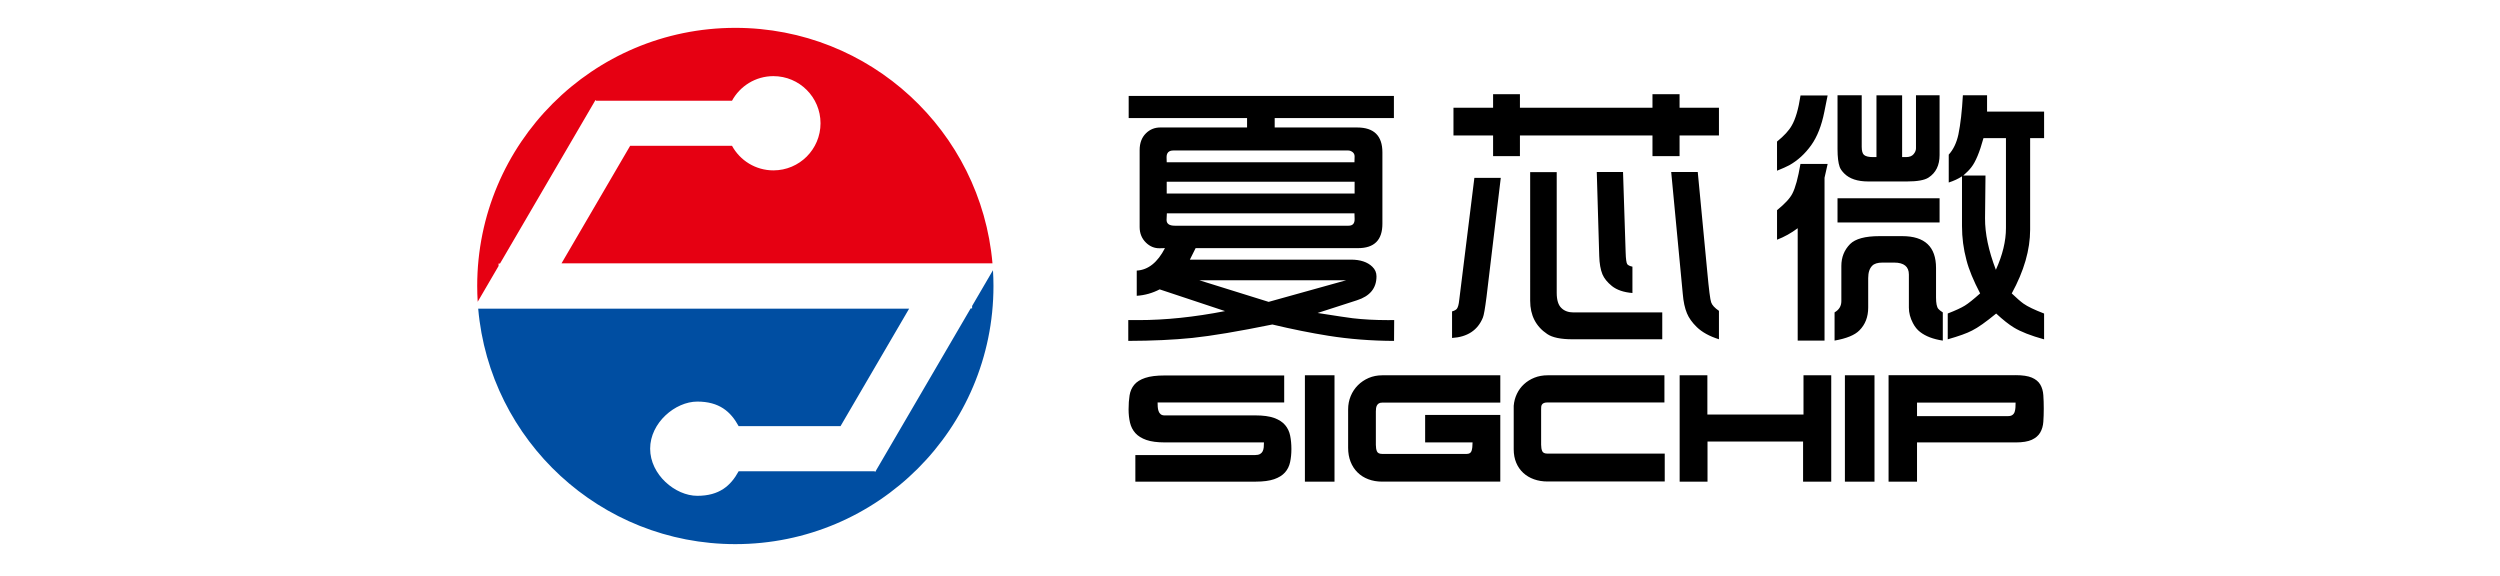 <?xml version="1.0" encoding="iso-8859-1"?>
<!-- Generator: Adobe Illustrator 16.0.0, SVG Export Plug-In . SVG Version: 6.00 Build 0)  -->
<!DOCTYPE svg PUBLIC "-//W3C//DTD SVG 1.1//EN" "http://www.w3.org/Graphics/SVG/1.1/DTD/svg11.dtd">
<svg version="1.1" id="&#x56FE;&#x5C42;_1" xmlns="http://www.w3.org/2000/svg" xmlns:xlink="http://www.w3.org/1999/xlink" x="0px"
	 y="0px" width="178px" height="41px" viewBox="0 0 178 41" style="enable-background:new 0 0 178 41;" xml:space="preserve">
<g>
	<g>
		<path style="fill-rule:evenodd;clip-rule:evenodd;fill:#004EA2;" d="M70.7,19.239c0.023,0.372,0.035,0.746,0.035,1.124
			c0,10.15-8.229,18.379-18.379,18.379c-9.606,0-17.49-7.371-18.308-16.765l4.049-0.001h26.634l-4.886,8.367h-7.252
			c-0.569-1.043-1.385-1.75-2.947-1.75c-1.562,0-3.355,1.502-3.355,3.355c0,1.853,1.793,3.354,3.355,3.354
			c1.563,0,2.378-0.707,2.947-1.75h9.678l0.041,0.053l6.8-11.646h0.103v-0.175l0.742-1.271L70.7,19.239z"/>
		<path style="fill-rule:evenodd;clip-rule:evenodd;fill:#E60012;" d="M52.356,1.983c9.606,0,17.49,7.371,18.308,16.765
			l-4.049,0.001H39.981l4.886-8.368h7.252c0.569,1.042,1.675,1.75,2.947,1.75c1.853,0,3.355-1.502,3.355-3.355
			s-1.502-3.355-3.355-3.355c-1.271,0-2.378,0.708-2.947,1.75h-9.678l-0.04-0.053l-6.801,11.647h-0.102v0.175l-0.742,1.271
			l-0.744,1.275c-0.023-0.372-0.035-0.746-0.035-1.124C33.977,10.212,42.206,1.983,52.356,1.983z"/>
	</g>
	<g>
		<path style="fill-rule:evenodd;clip-rule:evenodd;" d="M89.379,29.576c0.56,0,1.008,0.061,1.346,0.184
			c0.337,0.123,0.597,0.291,0.777,0.506s0.3,0.469,0.358,0.758c0.058,0.289,0.087,0.605,0.087,0.947c0,0.34-0.031,0.652-0.093,0.936
			c-0.061,0.283-0.182,0.527-0.363,0.73c-0.181,0.205-0.438,0.365-0.772,0.482c-0.334,0.115-0.773,0.174-1.319,0.174h-8.563V32.4
			h8.522c0.149,0,0.268-0.025,0.353-0.072c0.086-0.049,0.148-0.113,0.189-0.195s0.066-0.176,0.077-0.285
			c0.01-0.109,0.015-0.227,0.015-0.348h-7.059c-0.539,0-0.976-0.059-1.31-0.174c-0.334-0.117-0.596-0.279-0.783-0.486
			c-0.188-0.209-0.315-0.457-0.384-0.746c-0.068-0.291-0.102-0.605-0.102-0.947c0-0.369,0.024-0.701,0.071-0.998
			c0.048-0.297,0.159-0.549,0.333-0.756c0.174-0.209,0.433-0.371,0.778-0.486c0.344-0.117,0.81-0.174,1.396-0.174h8.502v1.922
			h-9.014c0,0.104,0.003,0.207,0.01,0.313s0.026,0.205,0.057,0.297s0.08,0.168,0.148,0.225c0.068,0.059,0.167,0.088,0.297,0.088
			H89.379L89.379,29.576z M95.017,26.721v7.572h-2.108v-7.572H95.017L95.017,26.721z M98.413,28.666h8.409v-1.945h-8.409
			c-0.348,0-0.669,0.064-0.962,0.189c-0.293,0.127-0.549,0.299-0.768,0.518c-0.218,0.219-0.389,0.475-0.512,0.771
			c-0.122,0.297-0.184,0.613-0.184,0.947v2.742c0,0.361,0.058,0.689,0.174,0.986s0.281,0.551,0.496,0.762
			c0.215,0.213,0.471,0.375,0.768,0.486c0.297,0.113,0.626,0.17,0.987,0.17h8.409v-4.748h-5.351V31.5h3.376
			c0,0.258-0.023,0.459-0.071,0.604c-0.048,0.143-0.164,0.215-0.348,0.215h-6.016c-0.198,0-0.322-0.063-0.374-0.186
			c-0.051-0.121-0.076-0.275-0.076-0.459v-2.385c0-0.082,0.005-0.158,0.015-0.23c0.011-0.07,0.031-0.137,0.062-0.193
			c0.031-0.059,0.075-0.105,0.133-0.143C98.23,28.684,98.311,28.666,98.413,28.666L98.413,28.666z M110.178,32.297
			c-0.197,0-0.322-0.059-0.373-0.178s-0.077-0.271-0.077-0.455v-2.518c0-0.063,0.002-0.121,0.006-0.18
			c0.003-0.057,0.021-0.109,0.051-0.158c0.031-0.047,0.077-0.086,0.139-0.113c0.061-0.027,0.149-0.041,0.266-0.041h8.317v-1.934
			h-8.307c-0.349,0-0.664,0.057-0.947,0.17c-0.282,0.113-0.53,0.266-0.741,0.461c-0.212,0.193-0.381,0.422-0.507,0.686
			c-0.126,0.262-0.203,0.547-0.229,0.854v3.1c0,0.355,0.06,0.674,0.179,0.957s0.286,0.523,0.501,0.721s0.469,0.35,0.763,0.455
			c0.293,0.105,0.617,0.158,0.972,0.158h8.338v-1.984H110.178L110.178,32.297z M121.565,26.721v2.793h6.844v-2.793h1.975v7.572
			h-2.005v-2.855h-6.804v2.855h-1.984v-7.572H121.565L121.565,26.721z M133.464,26.721v7.572h-2.107v-7.572H133.464L133.464,26.721z
			 M143.51,26.711c0.498,0,0.884,0.059,1.156,0.174c0.273,0.117,0.473,0.279,0.599,0.492c0.126,0.211,0.199,0.463,0.22,0.756
			s0.031,0.615,0.031,0.963c0,0.334-0.011,0.646-0.031,0.936s-0.094,0.543-0.22,0.762s-0.325,0.391-0.599,0.518
			c-0.272,0.125-0.658,0.189-1.156,0.189h-7.018v2.793h-2.026v-7.582H143.51L143.51,26.711z M136.492,28.666v0.961h6.486
			c0.129,0,0.231-0.027,0.307-0.082s0.128-0.127,0.158-0.219c0.031-0.094,0.05-0.197,0.057-0.313c0.007-0.117,0.01-0.232,0.01-0.348
			H136.492z"/>
		<path style="fill-rule:evenodd;clip-rule:evenodd;" d="M80.333,24.271v-1.484c0.245,0.004,0.487,0.004,0.725,0.004
			c1.915,0,3.97-0.213,6.165-0.641l-4.655-1.547c-0.512,0.266-1.058,0.42-1.632,0.458v-1.795c0.816-0.046,1.484-0.582,2.01-1.6
			l-0.378,0.01c-0.368,0.007-0.693-0.126-0.974-0.399c-0.301-0.294-0.452-0.665-0.452-1.117v-5.467c0-0.507,0.151-0.91,0.452-1.204
			c0.28-0.276,0.623-0.413,1.025-0.413h6.172V8.405h-8.429V6.83h18.884v1.575h-8.488v0.672h5.873c1.197,0,1.796,0.592,1.796,1.771
			v5.086c0,1.155-0.577,1.733-1.732,1.733H85.128l-0.409,0.819h11.464c0.672,0,1.18,0.168,1.525,0.504
			c0.2,0.189,0.298,0.42,0.298,0.686c0,0.844-0.466,1.411-1.396,1.705l-2.797,0.903c1.376,0.215,2.209,0.34,2.503,0.375
			c0.763,0.088,1.603,0.133,2.51,0.133c0.136-0.004,0.283-0.004,0.44-0.004l-0.01,1.484c-1.624-0.006-3.189-0.129-4.684-0.367
			c-1.246-0.199-2.569-0.465-3.98-0.801c-2.418,0.492-4.315,0.811-5.688,0.955C83.578,24.195,82.055,24.266,80.333,24.271
			L80.333,24.271z M96.438,15.188H83.081l-0.021,0.455c-0.007,0.284,0.186,0.427,0.585,0.427h12.373
			c0.294,0,0.438-0.158,0.431-0.476L96.438,15.188L96.438,15.188z M83.07,13.781h13.378v-0.84H83.07V13.781L83.07,13.781z
			 M83.07,11.555h13.367l0.011-0.42c0-0.123-0.045-0.22-0.133-0.297c-0.105-0.081-0.21-0.123-0.318-0.123H83.539
			c-0.325,0-0.486,0.168-0.479,0.5L83.07,11.555L83.07,11.555z M85.395,19.956l4.932,1.537l5.517-1.537H85.395L85.395,19.956z
			 M103.386,24.063v-1.891c0.165-0.045,0.276-0.109,0.34-0.182c0.08-0.102,0.14-0.313,0.171-0.627l1.078-8.698h1.88l-1.015,8.474
			c-0.105,0.822-0.189,1.312-0.26,1.476C105.213,23.512,104.481,23.996,103.386,24.063L103.386,24.063z M103.487,9.645V7.67h2.821
			V6.708h1.911V7.67h9.437V6.708h1.929V7.67h2.804v1.975h-2.804v1.473h-1.929V9.645h-9.437v1.473h-1.911V9.645H103.487
			L103.487,9.645z M108.948,12.255h1.89v8.597c0,0.511,0.112,0.875,0.34,1.085c0.21,0.205,0.497,0.307,0.851,0.307h6.324v1.912
			h-6.395c-0.826,0-1.425-0.123-1.792-0.371c-0.813-0.543-1.218-1.334-1.218-2.37V12.255L108.948,12.255z M113.69,12.245
			l0.175,5.975c0.015,0.539,0.092,0.977,0.228,1.309c0.123,0.294,0.351,0.574,0.68,0.84c0.354,0.28,0.84,0.444,1.456,0.493v-1.876
			c-0.192-0.039-0.315-0.102-0.372-0.182c-0.059-0.091-0.098-0.367-0.111-0.833l-0.186-5.726H113.69L113.69,12.245z M118.989,12.245
			h1.891l0.676,7.091c0.119,1.285,0.21,2.013,0.279,2.191c0.067,0.199,0.253,0.398,0.554,0.605v2.023
			c-0.679-0.213-1.204-0.504-1.582-0.871c-0.329-0.322-0.561-0.648-0.696-0.977c-0.151-0.361-0.253-0.823-0.298-1.383
			L118.989,12.245L118.989,12.245z M126.525,17.068v-2.104c0.561-0.455,0.925-0.847,1.093-1.183c0.21-0.399,0.402-1.099,0.574-2.107
			h1.936l-0.221,0.98V24.25h-1.911v-8.001C127.541,16.592,127.051,16.865,126.525,17.068L126.525,17.068z M126.525,12.154
			c0.389-0.157,0.68-0.287,0.868-0.388c0.603-0.336,1.124-0.813,1.568-1.432c0.431-0.609,0.738-1.396,0.932-2.373
			c0.045-0.259,0.126-0.647,0.234-1.166h-1.929c-0.147,0.97-0.357,1.68-0.623,2.139c-0.196,0.354-0.546,0.735-1.051,1.145V12.154
			L126.525,12.154z M130.621,24.25v-2.008c0.322-0.186,0.483-0.451,0.483-0.798v-2.51c0-0.616,0.206-1.134,0.623-1.558
			c0.378-0.375,1.074-0.563,2.089-0.563h1.625c1.603,0,2.404,0.756,2.404,2.265v2.1c0,0.409,0.053,0.678,0.161,0.809
			c0.06,0.074,0.168,0.16,0.321,0.256v2.008c-0.682-0.102-1.221-0.307-1.616-0.615c-0.203-0.154-0.375-0.367-0.512-0.633
			c-0.192-0.365-0.287-0.729-0.287-1.1v-2.356c0-0.567-0.35-0.851-1.053-0.851h-0.83c-0.343,0-0.588,0.077-0.731,0.228
			c-0.189,0.189-0.283,0.483-0.283,0.879v2.1c0,0.664-0.21,1.203-0.627,1.621C132.06,23.859,131.472,24.1,130.621,24.25
			L130.621,24.25z M130.831,15.84v-1.722h7.267v1.722H130.831L130.831,15.84z M130.831,6.785h1.723v3.672
			c0,0.287,0.056,0.479,0.164,0.574c0.122,0.102,0.332,0.154,0.634,0.154h0.252v-4.4h1.827v4.4h0.272
			c0.249,0,0.431-0.07,0.543-0.207c0.115-0.137,0.172-0.276,0.172-0.42V6.785h1.68v4.256c0,0.728-0.263,1.264-0.788,1.603
			c-0.286,0.186-0.798,0.276-1.532,0.276h-2.762c-0.764,0-1.334-0.192-1.712-0.574c-0.164-0.168-0.27-0.322-0.318-0.458
			c-0.102-0.287-0.154-0.71-0.154-1.277V6.785L130.831,6.785z M138.679,24.16v-1.838c0.561-0.217,0.966-0.406,1.222-0.564
			c0.259-0.16,0.619-0.451,1.085-0.867c-0.476-0.91-0.802-1.698-0.973-2.366c-0.214-0.794-0.319-1.603-0.319-2.429v-3.542
			c-0.266,0.179-0.581,0.322-0.944,0.441v-1.985c0.329-0.36,0.56-0.844,0.689-1.442c0.15-0.731,0.255-1.659,0.318-2.783h1.722v1.159
			h4.061v1.89h-0.994v6.517c0,1.435-0.438,2.947-1.309,4.54c0.343,0.326,0.619,0.571,0.833,0.725
			c0.301,0.213,0.791,0.447,1.47,0.707v1.838c-0.945-0.26-1.663-0.543-2.149-0.84c-0.356-0.215-0.776-0.547-1.263-0.998
			c-0.732,0.602-1.303,1.008-1.716,1.211C140.051,23.727,139.474,23.932,138.679,24.16L138.679,24.16z M139.784,12.5h1.583
			l-0.032,3.042c-0.007,1.082,0.249,2.303,0.771,3.668c0.479-1.054,0.718-2.044,0.718-2.972V9.833h-1.6
			c-0.273,1.001-0.563,1.697-0.872,2.086C140.226,12.084,140.04,12.276,139.784,12.5z"/>
	</g>
</g>
</svg>
